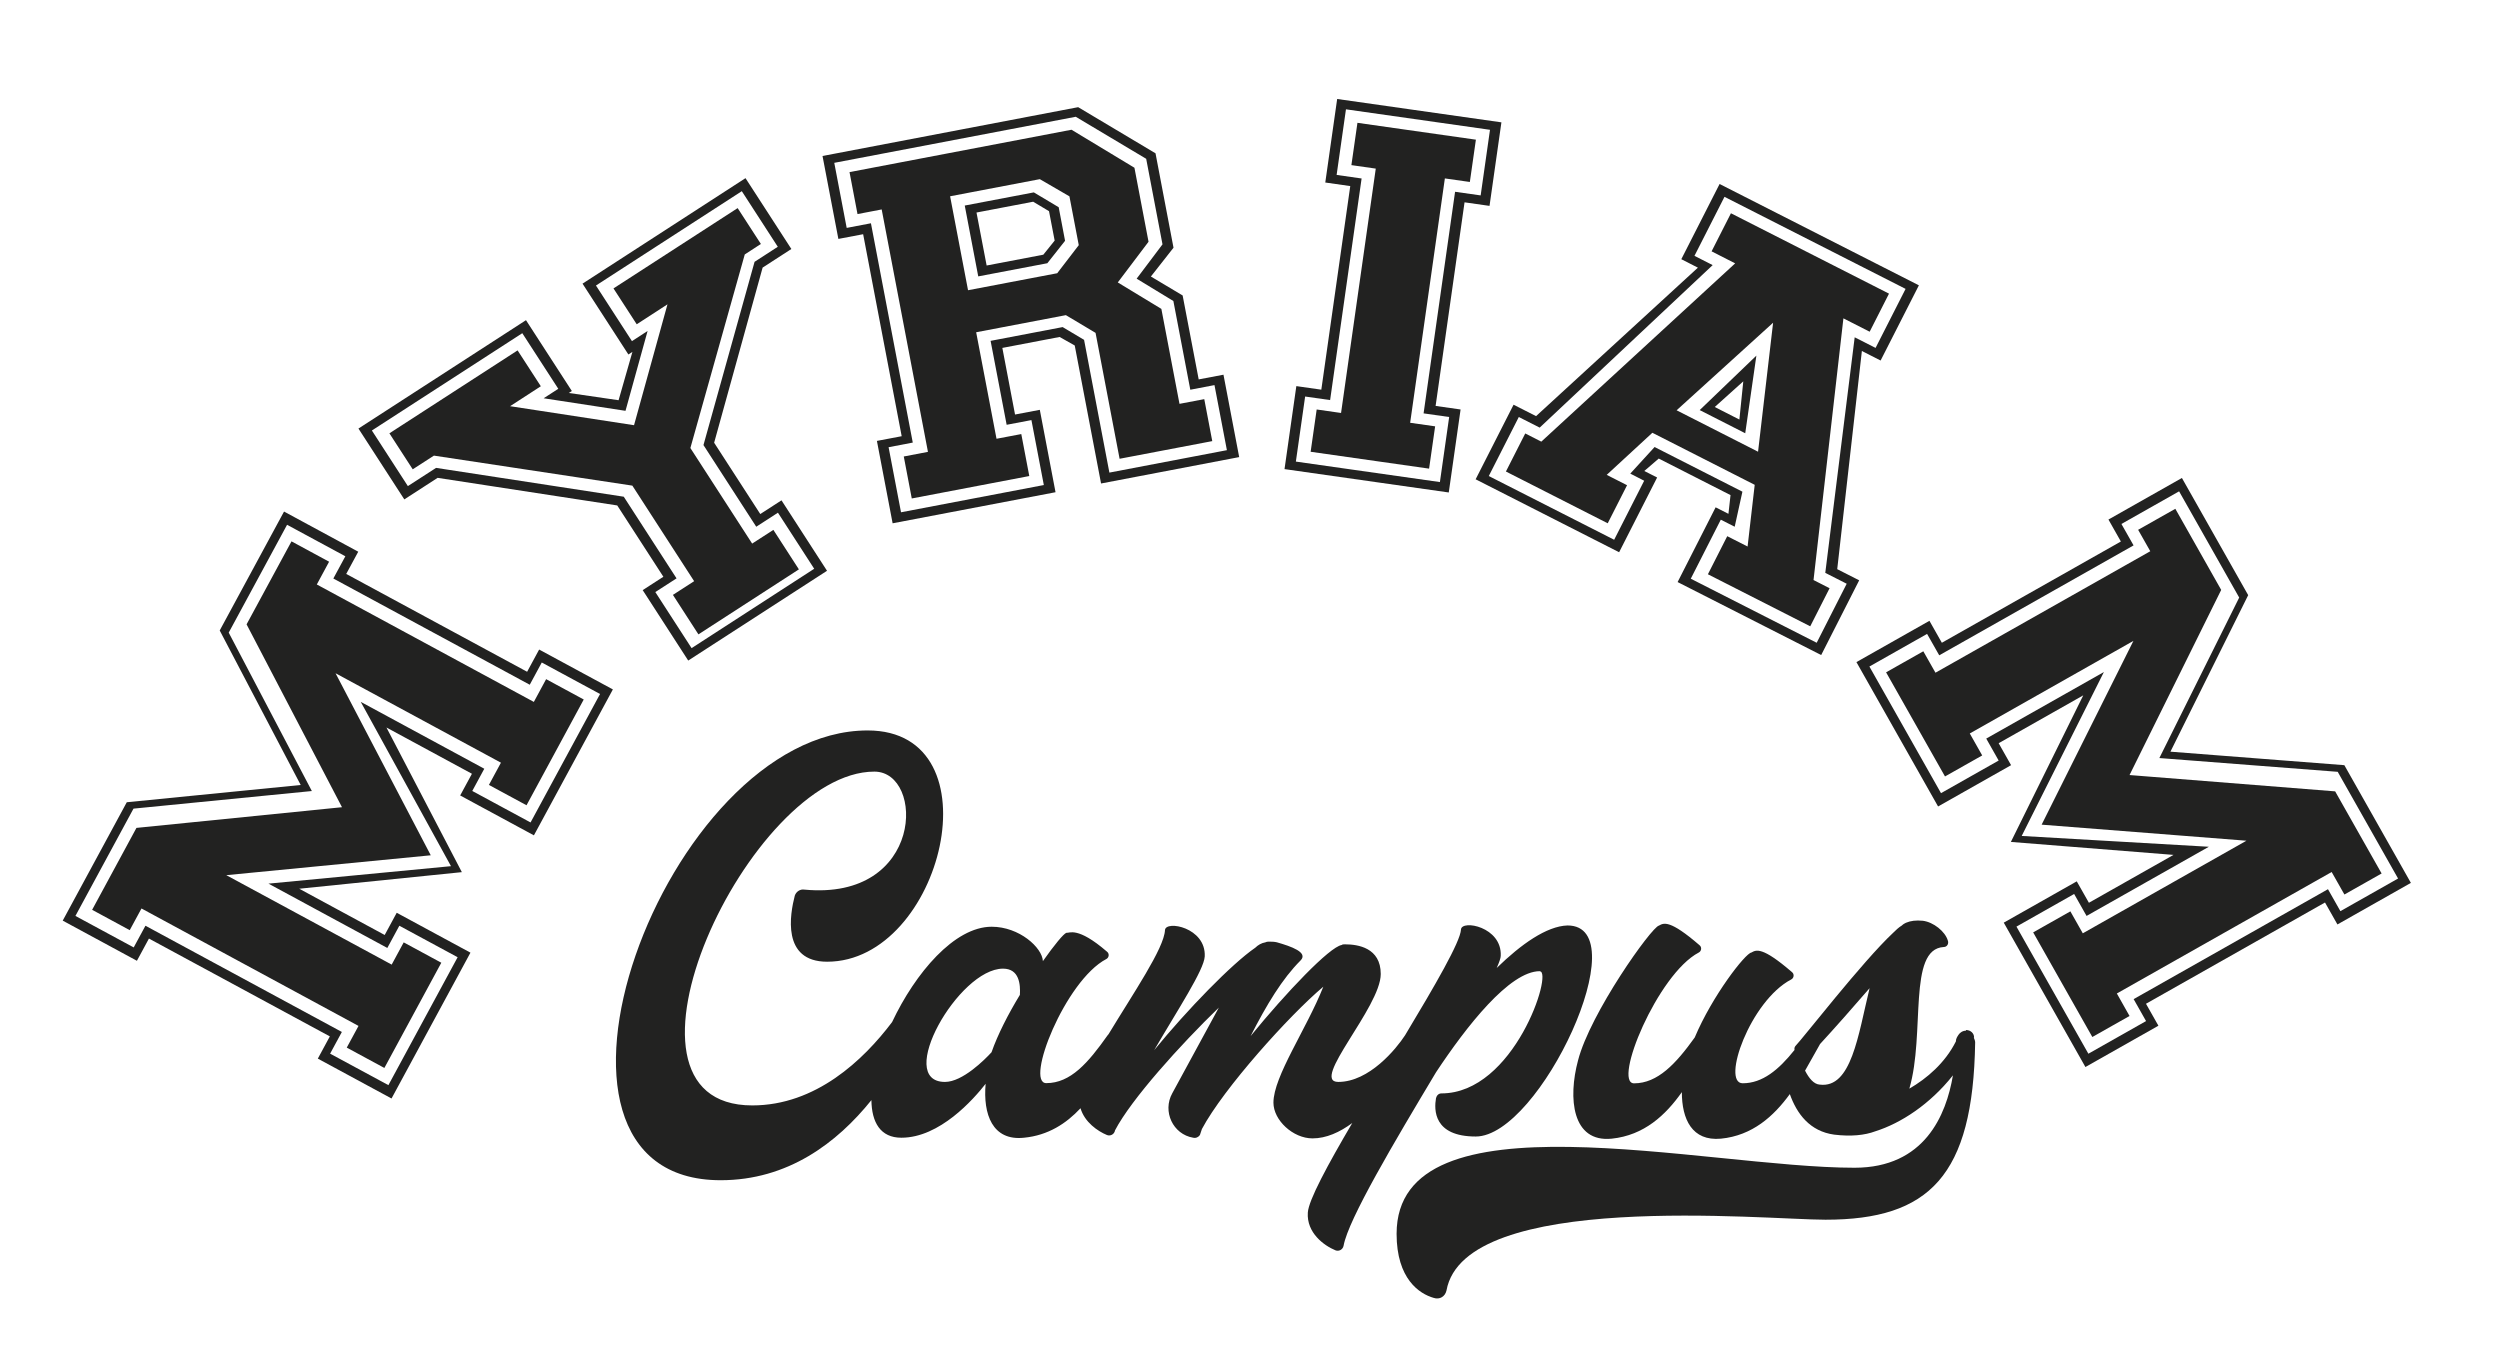 <svg viewBox="0 0 372.3 204.07" xmlns="http://www.w3.org/2000/svg" id="Calque_1"><defs><style>.cls-1{fill:#222221;}</style></defs><path d="M58.31,163.59l-10.98-5.94,1.79-3.31-26.94-14.57-1.79,3.31-11.05-5.98,9.54-17.63,25.9-2.57-12.06-23.01,9.58-17.71,11.05,5.98-1.79,3.31,26.94,14.57,1.79-3.31,10.98,5.94-11.76,21.73-10.98-5.94,1.75-3.23-12.73-6.89,11.23,21.54-24.22,2.47,12.73,6.89,1.79-3.31,10.98,5.94-11.76,21.73ZM68.15,142.55l-8.68-4.69-1.79,3.31-17.7-9.58,27.18-2.6-13.44-24.47,18.4,9.96-1.79,3.31,8.68,4.69,10.35-19.13-8.68-4.69-1.79,3.31-29.25-15.82,1.79-3.31-8.68-4.69-8.69,16.06,12.38,23.59-26.56,2.62-8.65,15.98,8.68,4.69,1.75-3.23,29.25,15.82-1.75,3.23,8.68,4.69,10.31-19.05ZM57.24,159.04l-5.6-3.03,1.75-3.23-32.32-17.49-1.75,3.23-5.6-3.03,6.6-12.2,30.61-3.08-14.21-27.23,6.69-12.36,5.6,3.03-1.83,3.39,32.32,17.49,1.83-3.39,5.6,3.03-8.52,15.75-5.6-3.03,1.79-3.31-24.63-13.32,14.18,27.11-30.45,2.96,24.63,13.32,1.79-3.31,5.6,3.03-8.48,15.67Z" class="cls-1"></path><path d="M60.21,74.37l-6.83-10.55,24.95-16.14,6.83,10.55-.45.29,7.41,1.08,2.06-7.2-.6.39-6.83-10.55,24.27-15.71,6.83,10.55-4.28,2.77-7.22,26.08,6.87,10.62,3.16-2.04,6.78,10.49-20.67,13.37-6.78-10.49,3.08-1.99-6.87-10.62-26.75-4.11-4.96,3.21ZM64.96,69.68l27.93,4.29,7.86,12.16-3.16,2.04,5.4,8.35,18.26-11.82-5.4-8.35-3.23,2.09-7.86-12.16,7.61-27.29,3.46-2.24-5.36-8.28-21.72,14.05,5.36,8.28,2.33-1.51-3.29,11.89-12.19-1.87,2.18-1.41-5.36-8.28-22.4,14.49,5.36,8.28,4.21-2.72ZM61.45,69.87l-3.46-5.34,19.09-12.35,3.46,5.34-4.58,2.97,18.46,2.83,4.98-18-4.58,2.97-3.46-5.34,18.49-11.96,3.46,5.34-2.4,1.56-8.1,28.83,9.2,14.23,3.16-2.04,3.8,5.88-14.96,9.68-3.8-5.88,3.16-2.04-9.2-14.23-29.55-4.47-3.16,2.04Z" class="cls-1"></path><path d="M132.93,77.93l-2.34-12.27,3.69-.7-5.74-30.08-3.69.7-2.36-12.35,38.07-7.27,11.52,6.87,2.68,14.06-3.37,4.29,4.73,2.82,2.39,12.5,3.69-.7,2.34,12.27-20.57,3.93-3.92-20.55-2.25-1.27-8.53,1.63,1.89,9.92,3.69-.7,2.34,12.27-24.27,4.63ZM155.45,72.25l-1.85-9.69-3.69.7-2.39-12.5,10.73-2.05,3.19,1.9,3.77,19.77,17.5-3.34-1.85-9.69-3.6.69-2.52-13.21-5.47-3.33,3.85-5.11-2.43-12.74-10.49-6.26-35.96,6.86,1.85,9.69,3.61-.69,6.23,32.66-3.6.69,1.85,9.69,21.28-4.06ZM135.78,74.23l-1.19-6.25,3.6-.69-6.89-36.1-3.6.69-1.19-6.25,33.06-6.31,9.37,5.66,2.1,11.02-4.58,6.06,6.49,3.94,2.7,14.14,3.69-.7,1.19,6.25-13.8,2.63-3.58-18.75-4.42-2.64-13.36,2.55,3.03,15.86,3.69-.7,1.19,6.25-17.5,3.34ZM157.44,40.69l3.21-4.18-1.39-7.27-4.41-2.56-13.36,2.55,2.67,13.99,13.28-2.53ZM145.68,41.16l-2.01-10.55,10.29-1.96,3.7,2.21.95,5-2.64,3.34-10.29,1.96ZM155.37,37.93l1.69-2.1-.84-4.38-2.36-1.41-8.44,1.61,1.51,7.89,8.44-1.61Z" class="cls-1"></path><path d="M191.29,69.86l1.76-12.36,3.72.53,4.31-30.32-3.72-.53,1.77-12.44,24.46,3.48-1.77,12.44-3.72-.53-4.31,30.32,3.72.53-1.76,12.36-24.46-3.48ZM214.43,71.79l1.38-9.69-3.81-.54,4.69-33,3.81.54,1.39-9.77-21.45-3.05-1.39,9.77,3.72.53-4.69,33-3.72-.53-1.38,9.69,21.45,3.05ZM195.18,67.28l.9-6.3,3.63.52,5.17-36.39-3.63-.52.9-6.3,17.64,2.51-.9,6.3-3.72-.53-5.17,36.39,3.72.53-.9,6.3-17.63-2.51Z" class="cls-1"></path><path d="M219.74,71.4l5.66-11.13,3.35,1.7,24.1-22.11-2.47-1.26,5.7-11.2,29.68,15.09-5.7,11.2-2.79-1.42-3.67,32.49,3.27,1.66-5.66,11.13-21.38-10.87,5.66-11.13,1.91.97.31-2.79-10.69-5.44-2.15,1.85,1.91.97-5.66,11.13-21.38-10.87ZM240.38,80.38l4.47-8.79-2.07-1.06,3.62-3.96,13.08,6.65-1.15,5.22-2.07-1.05-4.47,8.79,18.75,9.54,4.47-8.79-3.19-1.62,4.38-35.08,3.11,1.58,4.47-8.79-26.97-13.71-4.47,8.79,2.71,1.38-25.76,24.2-3.11-1.58-4.47,8.79,18.67,9.49ZM224.26,70.22l2.88-5.67,2.39,1.22,28.87-26.55-3.51-1.79,2.88-5.67,23.54,11.97-2.88,5.67-3.91-1.99-4.45,38.97,2.39,1.22-2.88,5.67-15.24-7.75,2.88-5.67,3.03,1.54,1.06-9.19-15.24-7.75-6.8,6.27,3.03,1.54-2.88,5.67-15.16-7.71ZM261.81,67.27l2.24-19.21-14.37,13.04,12.13,6.17ZM253.12,61.07l8.44-8.11-1.66,11.56-6.78-3.45ZM259.03,62.47l.58-5.68-4.25,3.82,3.67,1.87Z" class="cls-1"></path><path d="M276.46,98.6l10.87-6.15,1.85,3.27,26.66-15.08-1.85-3.27,10.94-6.19,9.87,17.45-11.58,23.31,25.9,2.01,9.91,17.53-10.94,6.19-1.85-3.27-26.66,15.08,1.85,3.27-10.87,6.15-12.16-21.5,10.87-6.15,1.81,3.19,12.6-7.13-24.22-1.93,10.78-21.83-12.6,7.13,1.85,3.27-10.87,6.15-12.16-21.5ZM289.05,118.12l8.59-4.86-1.85-3.27,17.52-9.91-12.24,24.41,27.87,1.61-18.21,10.3-1.85-3.27-8.59,4.86,10.71,18.93,8.59-4.86-1.85-3.27,28.94-16.37,1.85,3.27,8.59-4.86-8.99-15.89-26.56-2.05,11.89-23.9-8.95-15.82-8.59,4.86,1.81,3.19-28.94,16.37-1.81-3.19-8.59,4.86,10.66,18.85ZM280.88,100.12l5.54-3.13,1.81,3.19,31.99-18.09-1.81-3.19,5.54-3.13,6.83,12.08-13.65,27.57,30.62,2.43,6.92,12.23-5.54,3.13-1.9-3.35-31.99,18.09,1.89,3.35-5.54,3.13-8.81-15.58,5.54-3.13,1.85,3.27,24.37-13.79-30.5-2.39,13.67-27.37-24.37,13.79,1.85,3.27-5.54,3.13-8.77-15.5Z" class="cls-1"></path><path d="M229.31,144.65c2.01,0-3.82,18.18-14.66,18.18-.4,0-.7.3-.8.7-.3,1.71-.4,5.72,5.92,5.72,9.54,0,24.2-31.43,13.66-31.43-3.11.1-6.93,2.81-10.54,6.33.4-.9.6-1.51.6-1.81.2-4.32-5.82-5.42-5.92-3.92-.08,1.81-3.86,8.32-8.32,15.74,0,0-.01.02-.02.03-1.31,2.01-5.32,6.93-9.94,6.93-4.22,0,6.33-11.15,6.33-16.07,0-3.92-3.41-4.42-5.32-4.42-.2,0-.4,0-.5.1-1.81.3-8.23,7.03-13.56,13.56,2.41-4.72,4.72-8.54,7.43-11.25,1.21-1.21-1.41-2.11-3.51-2.71-.4-.1-.8-.1-1.21-.1-.1,0-.3,0-.5.1-.6.1-1.1.4-1.51.8-3.51,2.41-10.14,9.24-15.06,15.26,3.51-6.03,7.43-11.95,7.53-13.96.2-4.32-5.82-5.42-5.92-3.92-.12,2.7-4.76,9.47-8.41,15.51-.04.05-.09.09-.13.15-2.91,4.12-5.52,7.13-9.14,7.13-3.21,0,2.81-15.26,8.94-18.48.4-.2.5-.8.1-1.1-4.42-3.82-5.62-2.71-6.03-2.81-.4.1-1.81,1.81-3.51,4.22-.1-2.01-3.51-5.12-7.63-5.12-5.54,0-11.37,6.88-14.83,14.2-4.27,5.66-11.36,12.41-20.82,12.41-23.7,0-.4-49.71,18.18-49.71,7.53,0,7.43,19.28-10.44,17.57-.6-.1-1.21.3-1.41.9-.7,2.71-2.01,9.84,4.82,9.84,17.17,0,25.51-34.44,6.03-34.44-30.23,0-54.63,66.98-21.89,66.98,9.98,0,17.31-5.53,22.45-11.93.04,3.33,1.35,5.6,4.46,5.6,5.72,0,10.74-5.72,12.55-8.03-.4,4.52,1,8.54,5.72,8.03,3.59-.35,6.28-2.11,8.41-4.39.61,2.08,2.56,3.42,3.94,3.99.5.2,1.1-.1,1.2-.7,2.41-4.62,9.74-12.75,15.46-18.28l-6.93,12.75c-1.51,2.71.1,6.13,3.11,6.63.4.1.8-.1,1-.4l.3-.9c3.21-6.03,13.05-16.97,18.08-21.19-2.51,6.33-7.43,13.36-7.43,17.27,0,2.61,2.91,5.32,5.82,5.32,2.04,0,4.05-.91,5.92-2.29-3.66,6.23-6.51,11.49-6.62,13.34-.2,3.01,2.41,4.92,4.12,5.62.5.2,1.1-.1,1.21-.7.7-3.92,7.63-15.57,13.76-25.81,4.52-6.83,10.95-15.06,15.46-15.06ZM151.88,148.16c-1.71,2.81-3.31,5.92-4.22,8.54-1,1.1-4.32,4.42-6.93,4.42-7.53,0,2.01-16.87,8.64-16.87,2.41,0,2.61,2.31,2.51,3.92Z" class="cls-1"></path><path d="M293.98,154.49c0-.6-.5-1.1-1.21-1.1v.1c-.5,0-.9.3-1.1.6s-.4.6-.4,1c-1.61,3.21-4.32,5.52-6.93,7.03,2.41-8.23-.3-20.79,5.12-21.09.5,0,.8-.5.6-1-.4-1.31-2.11-2.71-3.72-2.91-1-.1-1.81,0-2.51.3-.2.1-.4.2-.6.4-.5.3-.9.7-1.31,1.1-4.52,4.22-13.56,15.87-14.56,16.87-.13.17-.16.37-.12.57-2.36,2.96-4.77,4.96-7.72,4.96-3.21,0,1.1-12.25,7.23-15.46.4-.2.5-.8.1-1.1-4.42-3.82-5.32-3.31-6.03-2.91-.9.1-5.82,6.43-8.44,12.65-2.81,3.92-5.52,6.83-9.04,6.83-3.21,0,3.51-16.27,9.64-19.48.4-.2.5-.8.1-1.1-4.42-3.82-5.32-3.31-6.03-2.91-1.1.2-10.24,13.05-12.05,20.08-1.51,5.62-.9,12.25,5.02,11.65,4.82-.5,8.03-3.51,10.44-6.93,0,4.02,1.51,7.33,5.82,6.93,4.68-.46,7.86-3.34,10.26-6.64,1.04,2.93,2.98,5.55,6.61,6.04,2.51.3,4.52.1,6.13-.5,3.82-1.21,8.13-4.02,11.55-8.33-1,5.92-4.22,13.76-14.66,13.76-22.29,0-68.19-11.55-68.19,9.84,0,6.73,3.41,8.94,5.52,9.54.9.3,1.71-.2,1.91-1.1,2.71-14.96,47.4-10.54,56.44-10.54,15.46,0,21.99-6.53,22.29-26.41,0-.2-.1-.5-.2-.7ZM270.98,161.52c-.87-.07-1.58-.93-2.17-2.08.8-1.38,1.51-2.71,2.17-3.85.02-.03.03-.07.05-.1,1.92-2.08,5.19-5.77,7.39-8.33-1.71,7.03-2.71,14.96-7.43,14.36Z" class="cls-1"></path></svg>